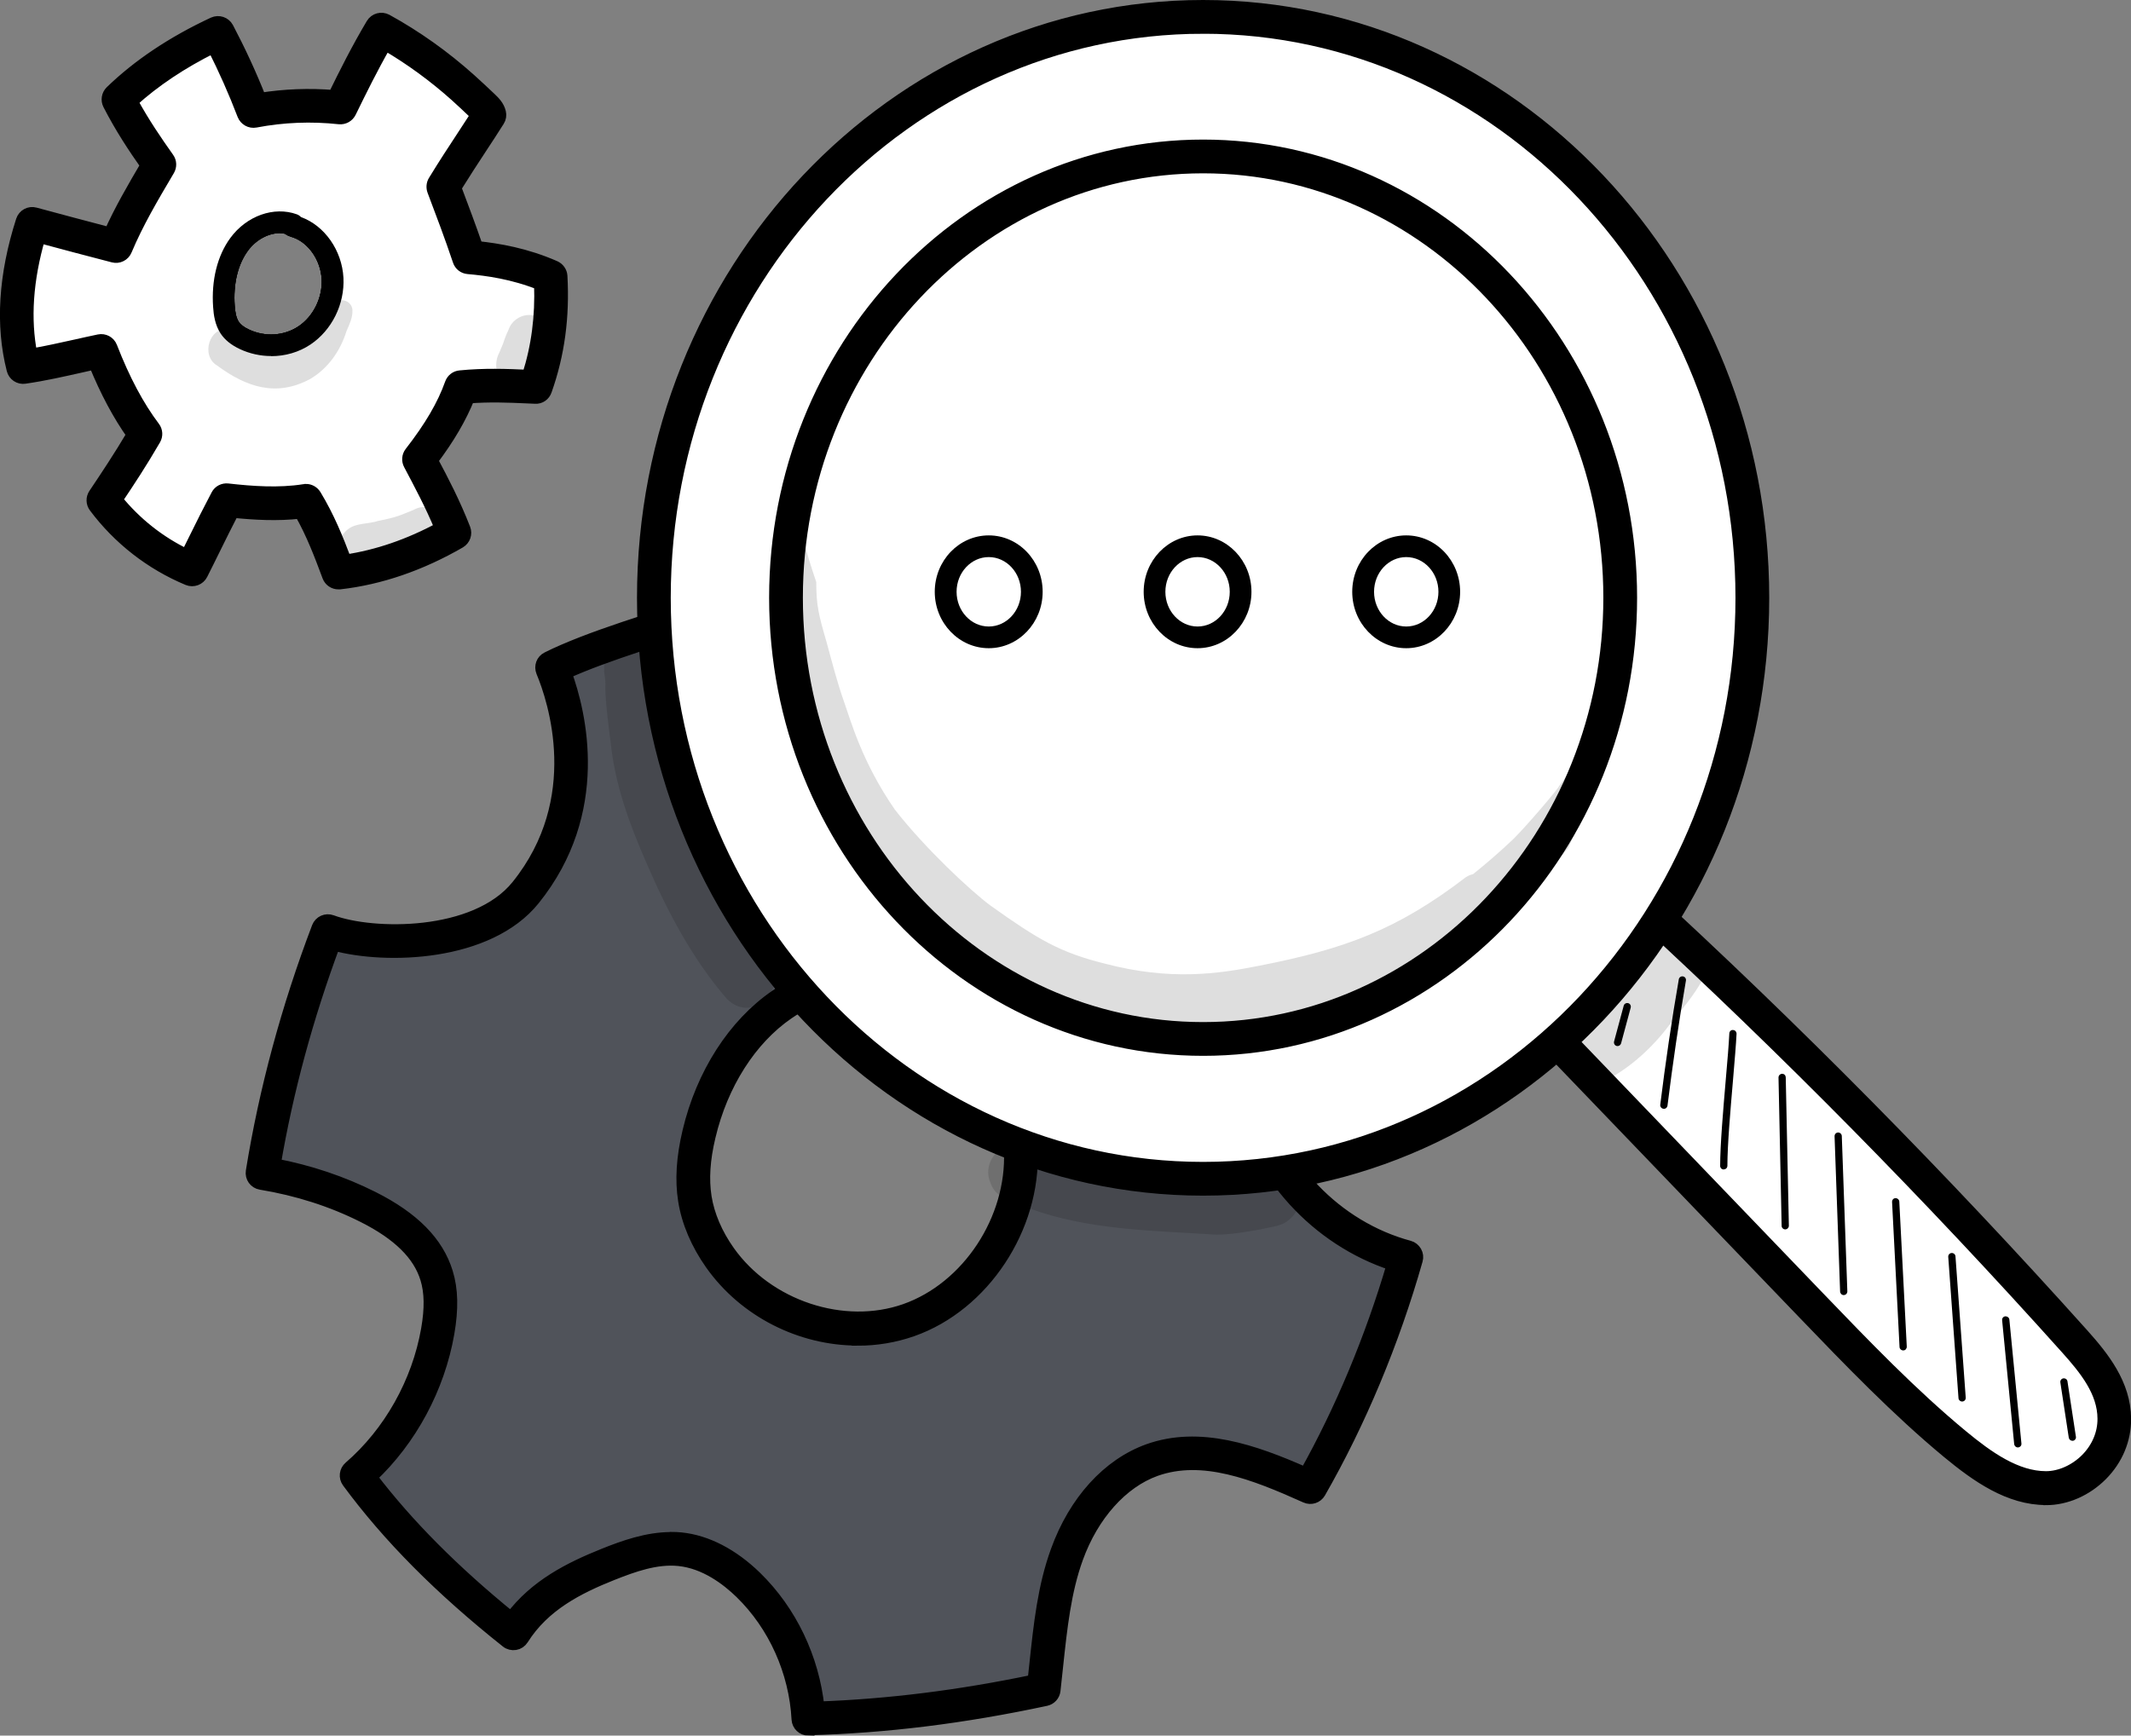 <?xml version="1.0" encoding="UTF-8"?>
<svg xmlns="http://www.w3.org/2000/svg" id="Layer_2" data-name="Layer 2" viewBox="0 0 176.77 144">
  <rect x="0" y="0" width="176.77" height="144" fill="#808080" stroke="none"/>
  <defs>
    <style>
      .cls-1 {
        stroke: #000;
        stroke-miterlimit: 10;
      }

      .cls-2 {
        opacity: .13;
      }

      .cls-3, .cls-4, .cls-5 {
        stroke-width: 0px;
      }

      .cls-4 {
        fill: #50535a;
      }

      .cls-5 {
        fill: #fff;
      }
    </style>
  </defs>
  <g id="Capa_1" data-name="Capa 1">
    <g>
      <g>
        <path class="cls-4" d="m103.78,90.86c-1.33-6.41,1.29-13.52,6.4-17.35-4.33-6.4-9.2-12.31-14.45-17.84-2.47,3.14-10.14,10.36-21.63,4.23-5.04-2.69-8.77-9.3-8.25-11.25-7.85,2.46-15.81,4.63-20.05,6.75,1.76,4.23,3.2,11.98-2.19,18.67-3.81,4.73-12.82,4.53-16.41,3.19-2.5,6.57-4.33,13.26-5.42,20.08,3.06.5,6.02,1.43,8.77,2.81,2.43,1.22,4.85,3,5.67,5.68.46,1.49.36,3.1.09,4.63-.81,4.64-3.24,8.96-6.73,11.97,3.71,5.02,8.2,9.27,13.01,13.1,1.91-3.05,4.95-4.57,7.83-5.72,1.91-.77,3.93-1.47,5.97-1.26,2.14.22,4.1,1.44,5.67,2.97,2.93,2.86,4.76,6.92,4.98,11.09,6.67-.18,13.14-1.05,19.5-2.41.46-3.97.68-7.74,1.93-11.2,1.25-3.46,3.7-6.63,7.05-7.83,4.3-1.54,8.96.37,13.13,2.24,3.29-5.73,6.03-12.28,7.97-19.08-6.32-1.71-11.54-7.05-12.87-13.46Zm-28.39,18.67c-5.55,1.96-12.19-.25-15.67-5.16-1.03-1.45-1.8-3.12-2.09-4.9-.28-1.78-.07-3.62.34-5.37,1.02-4.28,3.35-8.31,6.88-10.74,3.53-2.43,8.3-3.03,12.06-1.01,4.66,2.51,7.55,7.84,7.77,13.12.25,6.1-3.74,12.11-9.29,14.06Z"></path>
        <path class="cls-1" d="m67.06,143.5c-.48,0-.87-.37-.9-.85-.21-3.96-1.93-7.79-4.71-10.5-1.15-1.12-2.97-2.5-5.14-2.72-1.87-.19-3.76.49-5.55,1.2-2.8,1.12-5.64,2.55-7.41,5.36-.14.22-.36.37-.61.41-.25.04-.51-.02-.71-.18-5.51-4.38-9.82-8.72-13.17-13.27-.28-.38-.22-.91.14-1.22,3.31-2.86,5.66-7.03,6.43-11.44.3-1.73.28-3.07-.07-4.21-.61-2-2.32-3.68-5.22-5.14-2.62-1.32-5.48-2.23-8.51-2.73-.49-.08-.82-.54-.74-1.03,1.09-6.75,2.93-13.57,5.47-20.25.18-.46.69-.69,1.15-.52,3.41,1.27,11.93,1.39,15.4-2.92,5.78-7.18,3.04-15.41,2.06-17.76-.18-.44,0-.94.43-1.15,3.32-1.66,8.85-3.34,14.7-5.12,1.8-.55,3.65-1.11,5.49-1.69.31-.1.66-.02.89.21s.33.57.25.88c-.34,1.26,2.84,7.58,7.8,10.23,11.35,6.06,18.56-1.52,20.5-3.99.16-.21.4-.33.67-.34.26-.02.51.09.7.28,5.61,5.92,10.36,11.79,14.54,17.96.27.4.18.94-.21,1.22-4.83,3.62-7.32,10.38-6.06,16.44,1.25,6,6.16,11.14,12.22,12.77.23.06.43.22.55.43.12.21.15.46.08.69-1.94,6.83-4.73,13.49-8.05,19.28-.23.4-.73.56-1.15.37-4.35-1.96-8.58-3.6-12.46-2.22-2.79,1-5.22,3.72-6.51,7.29-1,2.76-1.32,5.77-1.66,8.95-.07.68-.14,1.36-.22,2.04-.04.38-.33.7-.71.78-6.83,1.46-13.27,2.26-19.67,2.43,0,0-.02,0-.03,0Zm-11.38-15.9c.27,0,.54.01.82.04,2.12.22,4.27,1.33,6.21,3.22,2.89,2.82,4.75,6.72,5.18,10.81,5.81-.21,11.67-.94,17.85-2.23.05-.46.1-.93.15-1.39.35-3.29.68-6.4,1.76-9.37,1.49-4.13,4.26-7.18,7.6-8.38,4.25-1.52,8.76.04,13.05,1.94,2.94-5.25,5.43-11.21,7.23-17.32-6.29-2.05-11.31-7.52-12.64-13.88-1.34-6.44,1.14-13.59,6.06-17.72-3.83-5.58-8.16-10.93-13.19-16.3-2.59,2.89-10.48,9.86-22.09,3.67-4.48-2.39-8.06-7.75-8.67-10.84-1.47.46-2.94.9-4.39,1.34-5.35,1.63-10.43,3.17-13.68,4.65,1.21,3.32,3.22,11.51-2.64,18.79-3.78,4.69-12.26,4.92-16.57,3.75-2.24,6.03-3.9,12.15-4.93,18.23,2.89.55,5.62,1.47,8.15,2.74,3.36,1.69,5.36,3.72,6.13,6.22.44,1.42.47,3.03.12,5.05-.79,4.53-3.11,8.84-6.4,11.93,3.03,3.97,6.84,7.8,11.6,11.67,2.03-2.7,4.88-4.12,7.69-5.25,1.67-.67,3.6-1.36,5.58-1.36Zm15.46-16.46c-4.67,0-9.34-2.29-12.15-6.26-1.18-1.67-1.96-3.49-2.24-5.28-.27-1.7-.15-3.57.36-5.72,1.13-4.78,3.77-8.89,7.24-11.27,3.99-2.74,9.09-3.16,12.99-1.06,4.77,2.56,8,8.01,8.24,13.88.26,6.44-3.99,12.87-9.89,14.95h0c-1.47.52-3.01.77-4.55.77Zm4.25-1.62h0,0Zm-3.49-27.51c-2.23,0-4.54.7-6.53,2.07-3.11,2.14-5.48,5.86-6.51,10.21-.46,1.92-.56,3.56-.33,5.02.24,1.52.91,3.08,1.93,4.52,3.23,4.56,9.52,6.64,14.63,4.84h0c5.19-1.83,8.93-7.5,8.69-13.18-.21-5.24-3.08-10.1-7.3-12.36-1.39-.75-2.97-1.12-4.59-1.12Z"></path>
      </g>
      <g>
        <g>
          <path class="cls-5" d="m128.31,85.48c7.31,7.6,14.61,15.21,21.92,22.81,3.86,4.02,7.73,8.04,11.93,11.52,2.27,1.88,4.79,3.65,7.55,3.66,2.76,0,5.69-2.46,5.67-5.76-.02-2.57-1.7-4.64-3.27-6.4-11.63-12.98-23.79-25.28-36.41-36.86-2.31,3.59-4.63,7.17-7.38,11.02Z"></path>
          <path class="cls-1" d="m169.71,124.37h0c-3.04,0-5.7-1.86-8.12-3.86-4.25-3.52-8.19-7.62-12.01-11.59l-21.92-22.81c-.3-.31-.34-.79-.08-1.15,2.74-3.83,5.09-7.47,7.36-10.98.14-.22.38-.37.64-.41.26-.03.53.05.72.23,12.6,11.55,24.87,23.97,36.48,36.92,1.68,1.88,3.48,4.12,3.5,6.99.01,1.73-.68,3.38-1.94,4.65-1.27,1.28-2.96,2.02-4.62,2.02Zm-40.23-38.98l21.4,22.27c3.78,3.93,7.69,8,11.86,11.45,2.16,1.79,4.5,3.45,6.98,3.45h0c1.17,0,2.42-.56,3.35-1.49.92-.93,1.43-2.12,1.42-3.37-.01-2.24-1.51-4.09-3.04-5.8-11.33-12.64-23.29-24.77-35.57-36.07-1.98,3.07-4.04,6.24-6.39,9.55Z"></path>
        </g>
        <g>
          <path class="cls-5" d="m99.8,1.4c-25.16,0-45.56,21.58-45.56,48.2s20.4,48.2,45.56,48.2,45.56-21.58,45.56-48.2S124.96,1.4,99.8,1.4Zm0,84.8c-19.11,0-34.6-16.39-34.6-36.61s15.49-36.61,34.6-36.61,34.6,16.39,34.6,36.61-15.49,36.61-34.6,36.61Zm0,0c-19.11,0-34.6-16.39-34.6-36.61s15.49-36.61,34.6-36.61,34.6,16.39,34.6,36.61-15.49,36.61-34.6,36.61Z"></path>
          <path class="cls-1" d="m99.8,98.7c-25.62,0-46.46-22.03-46.46-49.1S74.18.5,99.8.5s46.46,22.03,46.46,49.1-20.84,49.1-46.46,49.1Zm0-96.4c-24.63,0-44.66,21.22-44.66,47.3s20.03,47.3,44.66,47.3,44.66-21.22,44.66-47.3S124.42,2.3,99.8,2.3Zm0,84.8c-19.58,0-35.5-16.82-35.5-37.51s15.93-37.51,35.5-37.51,35.5,16.83,35.5,37.51-15.93,37.51-35.5,37.51Zm-33.7-37.51c0,19.69,15.12,35.71,33.7,35.71s33.7-16.02,33.7-35.71-15.12-35.71-33.7-35.71-33.7,16.02-33.7,35.71Z"></path>
        </g>
        <g>
          <ellipse class="cls-5" cx="82.02" cy="49.1" rx="3.57" ry="3.78"></ellipse>
          <path class="cls-3" d="m82.02,53.78c-2.47,0-4.48-2.1-4.48-4.68s2.01-4.68,4.48-4.68,4.47,2.1,4.47,4.68-2.01,4.68-4.47,4.68Zm0-7.56c-1.47,0-2.67,1.29-2.67,2.88s1.2,2.88,2.67,2.88,2.67-1.29,2.67-2.88-1.2-2.88-2.67-2.88Z"></path>
        </g>
        <g>
          <ellipse class="cls-5" cx="99.34" cy="49.1" rx="3.57" ry="3.78"></ellipse>
          <path class="cls-3" d="m99.34,53.78c-2.47,0-4.47-2.1-4.47-4.68s2.01-4.68,4.47-4.68,4.47,2.1,4.47,4.68-2.01,4.68-4.47,4.68Zm0-7.56c-1.47,0-2.67,1.29-2.67,2.88s1.2,2.88,2.67,2.88,2.67-1.29,2.67-2.88-1.2-2.88-2.67-2.88Z"></path>
        </g>
        <g>
          <ellipse class="cls-5" cx="116.65" cy="49.1" rx="3.57" ry="3.78"></ellipse>
          <path class="cls-3" d="m116.65,53.78c-2.47,0-4.48-2.1-4.48-4.68s2.01-4.68,4.48-4.68,4.47,2.1,4.47,4.68-2.01,4.68-4.47,4.68Zm0-7.56c-1.47,0-2.67,1.29-2.67,2.88s1.2,2.88,2.67,2.88,2.67-1.29,2.67-2.88-1.2-2.88-2.67-2.88Z"></path>
        </g>
        <path class="cls-3" d="m134.18,86.79s-.05,0-.08-.01c-.16-.04-.25-.21-.21-.37l.8-2.97c.04-.16.21-.25.37-.21.16.04.25.21.21.37l-.8,2.97c-.04.13-.16.22-.29.22Z"></path>
        <path class="cls-3" d="m138.02,91.99s-.02,0-.04,0c-.16-.02-.28-.17-.26-.33.43-3.46.94-6.97,1.54-10.41.03-.16.18-.27.35-.24.16.03.27.18.24.35-.59,3.43-1.1,6.93-1.53,10.38-.02.15-.15.26-.3.26Z"></path>
        <path class="cls-3" d="m142.99,97.03c-.17,0-.3-.13-.3-.3,0-1.73.25-4.64.47-7.21.14-1.57.25-2.92.29-3.77,0-.17.15-.32.31-.29.17,0,.29.15.29.31-.04.86-.16,2.22-.29,3.79-.22,2.56-.47,5.45-.47,7.16,0,.17-.13.3-.3.3Z"></path>
        <path class="cls-3" d="m148.09,102c-.16,0-.3-.13-.3-.29l-.26-12.31c0-.17.13-.3.29-.31.19,0,.3.13.31.29l.26,12.31c0,.17-.13.3-.29.31h0Z"></path>
        <path class="cls-3" d="m152.94,107.45c-.16,0-.29-.13-.3-.29l-.46-12.89c0-.17.12-.3.29-.31.16,0,.3.12.31.29l.46,12.89c0,.17-.12.3-.29.31h-.01Z"></path>
        <path class="cls-3" d="m157.87,112.04c-.16,0-.29-.12-.3-.28l-.62-12.04c0-.17.12-.31.28-.31.16-.01.31.12.32.28l.62,12.04c0,.17-.12.31-.28.31,0,0-.01,0-.02,0Z"></path>
        <path class="cls-3" d="m162.76,116.28c-.16,0-.29-.12-.3-.28l-.85-11.72c-.01-.17.11-.31.28-.32.16-.01.31.11.32.28l.85,11.72c.01.17-.11.31-.28.32,0,0-.02,0-.02,0Z"></path>
        <path class="cls-3" d="m167.38,120.09c-.15,0-.28-.12-.3-.27l-1-10.28c-.02-.17.1-.31.27-.33.17,0,.31.11.33.27l1,10.28c.02.17-.1.31-.27.33-.01,0-.02,0-.03,0Z"></path>
        <path class="cls-3" d="m171.91,119.54c-.15,0-.27-.11-.3-.25l-.7-4.59c-.03-.16.09-.32.25-.34.17-.02.32.09.34.25l.7,4.59c.03.16-.09.32-.25.34-.02,0-.03,0-.05,0Z"></path>
        <g class="cls-2">
          <path class="cls-3" d="m132.03,61.26c-1.14,1.02-1.67,2.67-2.64,3.88-.18.35-2.52,3.13-3.84,4.46-1.14,1.08-2.24,2.03-3.36,2.93-.2.04-.39.12-.58.24-5.7,4.36-9.98,5.95-17.18,7.36-3.42.68-7.36,1.24-12.74-.17-3.77-.93-5.59-2.02-9.53-4.83-1.67-1.24-5.4-4.72-7.93-7.96,0,0,0,0,0,0-2.73-3.94-3.66-7.39-4.22-8.96-.57-1.61-.99-3.27-1.44-4.92-.66-2.27-.86-3.06-.86-5-.42-1.23-.8-2.47-1.14-3.73-.34-.16-.71-.24-1.08-.21-.61,4.98-.52,9.98.07,14.94,1.02,4.29,2.29,8.94,6.17,13.55,3.13,3.65,5.28,4.91,6.62,6.08,3.14,2.4,6.48,4.58,10.18,5.86,2.02.62,4.12.88,6.21,1.14.01,0,.02,0,.03,0,2.27.44,4.58.45,6.87.18,1.8-.16,3.52-.71,5.25-1.2,3.59-.93,7.18-2.1,10.46-3.93,1.33-.87,1.79-1.21,2.42-1.7,4.03-2.65,8.19-6.34,10.32-8.92.55-1.21,1.09-2.43,1.59-3.66.63-1.84,1.26-3.68,1.88-5.53-.48-.2-1.05-.19-1.52.11Z"></path>
        </g>
        <g class="cls-2">
          <path class="cls-3" d="m139.46,76.99c-1.73-.53-2.89.75-3.75,2.15-.04.05-.07.09-.12.15-1.51,1.87-1.94,1.71-4.44,4.1-.01,0-.02.02-.03.03-.49.36-1.08.62-1.39,1.19-2.1,2.73,1.1,6.55,3.96,4.77,1.99-1.16,3.69-2.8,5.06-4.71.88-1.02,1.73-2.08,2.41-3.26.96-1.65.06-3.93-1.7-4.42Z"></path>
        </g>
      </g>
      <g>
        <path class="cls-5" d="m38.79,21.35l-1.74-6.22,3.67-5.6-9.04-6.77c-1.17,2.06-2.33,4.11-3.5,6.17-.06.11-.13.22-.23.29-.13.1-.31.1-.47.09-2.01-.03-4.03-.07-6.04-.12-.99-2.04-1.96-3.98-3.04-5.83-.09-.15-.19-.31-.35-.35-.16-.04-.31.05-.45.14-2.39,1.55-4.79,3.11-7.18,4.66-.06.04-.13.08-.17.15-.1.16-.01.38.08.56.9,1.73,1.98,3.35,3.21,4.82-1.08,2.15-2.22,4.16-3.46,6.08-.3.46-.64.95-1.14,1.11-.42.13-.86,0-1.28-.12-1.69-.51-3.35-1.1-5-1.75-1.4,3.58-1.67,7.68-.75,11.44.14.29,6.38-.68,6.38-.68l3.73,6.99-2.99,5.31,6.85,5.4,3.56-5.62,6.28.13,2.43,5.93,9.37-3.5-2.27-6.08,3.37-5.9,6.35-.55.2-8.37-6.38-1.81Zm-10.8,3.17c.07.3-.18.88-.28,1.14-.09.23-.18.46-.31.67-.24.39-.54.77-.86,1.09-.67.67-1.42,1.16-2.27,1.5-.35.14-.72.23-1.08.29-.32.06-.61.09-.94.05-.2-.02-.4-.09-.6-.09.56,0-.05,0-.27-.06-.96-.29-1.91-1.15-2.38-2.09-.28-.57-.54-1.21-.56-1.87-.02-.59.12-1.2.33-1.75.3-.78.65-1.56,1.1-2.25.5-.78,1.13-1.6,1.93-2.03.81-.44,1.69-.51,2.47-.18.33-.16.7-.21,1.01-.09.59.24,1.08.54,1.49,1.06.4.52.66,1.02.9,1.65.07.19.13.39.18.6.03.12.05.24.06.36.02.19.05.37.07.56,0-.04,0-.08,0-.13-.02-.16-.01-.17.01-.02.03.19.05.38.07.57,0,.1.01.19.01.29,0,.24-.02.49-.08.72Z"></path>
        <g class="cls-2">
          <path class="cls-3" d="m29.24,25.75c-.07-1.05-1.56-1.15-1.78-.13-.3.98-.18.81-1.16,1.83-.94.82-.6.57-2.07,1.15-1.37.45-.82.35-1.98.35-.16-.03-.32-.07-.47-.13-.56-.23-.39-.11-1.47-.75-.45-.24-.84-.68-1.36-.72-1.56-.31-2.33,2.14-.95,2.97,2.45,1.81,4.92,2.63,7.72,1.13,1.45-.85,2.5-2.29,3.02-3.97.23-.54.53-1.13.49-1.73Z"></path>
        </g>
        <g class="cls-2">
          <path class="cls-3" d="m34.34,42.29c-.92.36-1.25.6-2.98.93-.82.28-1.82.14-2.52.71-1.47,1.13-.25,3.73,1.46,3.18,2.05-.46,4.42-.55,6.01-2.19,1.26-1.53-.33-3.52-1.98-2.63Z"></path>
        </g>
        <g class="cls-2">
          <path class="cls-3" d="m45.71,28.16s0-.04,0-.06c0,.02,0,.03,0,.05,0-.37-.07-.74-.24-1.06-.71-1.43-2.79-1.2-3.29.28-.03.07-.07.15-.11.24-.14.29-.23.6-.34.9-.09.23-.22.54-.3.72-.18.33-.27.69-.27,1.07.02,2.45,3.23,2.91,3.84.56.31-.76.56-1.54.66-2.36.02-.12.04-.24.04-.36Z"></path>
        </g>
        <path class="cls-3" d="m28.07,48.4c-.37,0-.71-.23-.84-.58-.68-1.82-1.33-3.55-2.32-5.29-1.89.22-3.78.11-5.58-.07-.53,1.02-1.04,2.06-1.58,3.15-.32.66-.66,1.33-1.01,2.03-.21.42-.71.61-1.15.43-3.07-1.28-5.74-3.36-7.73-6.02-.23-.31-.24-.72-.03-1.04,1.02-1.52,2.06-3.08,3.17-4.95-1.16-1.63-2.2-3.58-3.15-5.9-.38.08-.76.17-1.15.26-1.47.33-3,.68-4.65.92-.45.07-.89-.22-1-.67-.94-3.68-.68-7.85.77-12.37.15-.46.63-.72,1.09-.59,2.03.55,4.06,1.09,6.2,1.65.87-1.94,1.93-3.76,3.04-5.65-1.01-1.43-2.12-3.1-3.12-5.05-.18-.35-.11-.78.17-1.06,2.27-2.2,5.13-4.11,8.5-5.68.44-.2.95-.03,1.18.39,1,1.9,1.92,3.88,2.71,5.89,2.02-.32,4.07-.4,6.11-.23.94-1.92,1.93-3.9,3.16-5.97.25-.42.78-.56,1.21-.33,2.47,1.36,4.8,3.02,6.93,4.93.57.51,1.13,1.04,1.69,1.57.29.28.65.62.78,1.15.06.24.02.49-.11.69-.48.77-.98,1.52-1.49,2.3-.68,1.03-1.37,2.1-2.1,3.27.61,1.62,1.23,3.27,1.8,4.92,1.79.19,4.04.57,6.46,1.63.31.14.52.44.54.77.19,3.41-.23,6.51-1.29,9.5-.13.37-.47.63-.88.6l-.69-.03c-1.54-.07-3.13-.13-4.82,0-.67,1.67-1.65,3.36-3.06,5.23.93,1.74,1.87,3.55,2.7,5.68.16.41,0,.88-.39,1.11-3.26,1.88-6.61,3.03-9.96,3.41-.03,0-.07,0-.1,0Zm-2.69-7.75c.31,0,.6.16.77.43,1.11,1.83,1.84,3.65,2.51,5.43,2.64-.39,5.29-1.3,7.89-2.71-.8-1.93-1.71-3.62-2.58-5.27-.17-.31-.14-.7.08-.98,1.64-2.11,2.71-3.93,3.35-5.73.12-.33.41-.56.76-.59,2.02-.2,3.86-.13,5.63-.05h.01c.77-2.4,1.1-4.91,1-7.61-2.26-.9-4.37-1.19-5.98-1.33-.36-.03-.66-.27-.77-.61-.65-1.94-1.39-3.9-2.11-5.8-.1-.26-.08-.57.07-.81.82-1.34,1.6-2.54,2.36-3.69.39-.6.78-1.19,1.16-1.78-.03-.02-.05-.05-.07-.07-.55-.52-1.09-1.04-1.65-1.54-1.81-1.62-3.77-3.05-5.84-4.26-1.11,1.94-2.03,3.81-2.92,5.63-.17.34-.53.54-.91.5-2.32-.25-4.65-.16-6.95.28-.43.08-.85-.16-1.01-.56-.73-1.91-1.57-3.8-2.49-5.62-2.62,1.3-4.88,2.81-6.75,4.51.98,1.8,2.06,3.37,3.01,4.71.21.29.22.67.04.98-1.33,2.25-2.59,4.38-3.54,6.65-.17.41-.62.64-1.06.52-2.12-.55-4.13-1.08-6.12-1.62-1.03,3.55-1.25,6.82-.67,9.76,1.28-.22,2.5-.5,3.69-.76.64-.14,1.28-.29,1.92-.42.43-.09.86.14,1.02.55,1.06,2.73,2.23,4.92,3.55,6.67.22.29.24.68.06.99-1.12,1.93-2.16,3.51-3.17,5.01,1.57,1.94,3.56,3.52,5.82,4.6.21-.42.42-.84.62-1.25.64-1.3,1.25-2.52,1.89-3.73.17-.33.53-.51.89-.47,2.04.23,4.22.39,6.33.06.05,0,.09-.01.14-.01Z"></path>
        <path class="cls-3" d="m22.49,29.54c-.88,0-1.77-.19-2.6-.58-.72-.34-1.24-.76-1.59-1.29-.46-.7-.58-1.53-.62-2.18-.16-2.24.35-4.28,1.43-5.75,1.35-1.84,3.62-2.64,5.51-1.96.14.05.25.13.35.23,1.96.71,3.4,2.77,3.52,5.04.11,2.18-.96,4.34-2.73,5.53-.97.65-2.11.97-3.27.97Zm.74-10.2c-.96,0-1.99.54-2.67,1.47-.83,1.13-1.22,2.75-1.09,4.56.03.43.1.96.33,1.32.16.24.44.46.85.65,1.34.63,2.91.53,4.1-.26,1.24-.82,2.02-2.4,1.93-3.93-.08-1.54-1.07-2.98-2.34-3.44l-.15-.05c-.13-.04-.36-.11-.56-.27-.14-.02-.28-.04-.42-.04Zm1.29.16s0,0,0,0c0,0,0,0,0,0Z"></path>
      </g>
      <g>
        <path class="cls-5" d="m38.79,21.35l-1.74-6.22,3.67-5.6-9.04-6.77c-1.17,2.06-2.33,4.11-3.5,6.17-.06.11-.13.22-.23.29-.13.1-.31.1-.47.09-2.01-.03-4.03-.07-6.04-.12-.99-2.04-1.96-3.98-3.04-5.83-.09-.15-.19-.31-.35-.35-.16-.04-.31.05-.45.14-2.39,1.55-4.79,3.11-7.18,4.66-.06.04-.13.08-.17.15-.1.16-.01.38.08.56.9,1.73,1.98,3.35,3.21,4.82-1.08,2.15-2.22,4.16-3.46,6.08-.3.46-.64.95-1.14,1.11-.42.13-.86,0-1.28-.12-1.69-.51-3.35-1.1-5-1.75-1.4,3.58-1.67,7.68-.75,11.44.14.29,6.38-.68,6.38-.68l3.73,6.99-2.99,5.31,6.85,5.4,3.56-5.62,6.28.13,2.43,5.93,9.37-3.5-2.27-6.08,3.37-5.9,6.35-.55.2-8.37-6.38-1.81Zm-10.8,3.17c.07.3-.18.88-.28,1.14-.09.23-.18.46-.31.67-.24.39-.54.77-.86,1.09-.67.67-1.42,1.16-2.27,1.5-.35.14-.72.23-1.08.29-.32.06-.61.09-.94.05-.2-.02-.4-.09-.6-.09.56,0-.05,0-.27-.06-.96-.29-1.91-1.15-2.38-2.09-.28-.57-.54-1.21-.56-1.87-.02-.59.12-1.2.33-1.75.3-.78.65-1.56,1.1-2.25.5-.78,1.13-1.6,1.93-2.03.81-.44,1.69-.51,2.47-.18.33-.16.7-.21,1.01-.09.59.24,1.08.54,1.49,1.06.4.52.66,1.02.9,1.65.07.19.13.39.18.6.03.12.05.24.06.36.02.19.05.37.07.56,0-.04,0-.08,0-.13-.02-.16-.01-.17.01-.02.03.19.05.38.07.57,0,.1.01.19.01.29,0,.24-.02.49-.08.72Z"></path>
        <g class="cls-2">
          <path class="cls-3" d="m29.24,25.75c-.07-1.05-1.56-1.15-1.78-.13-.3.98-.18.81-1.16,1.83-.94.82-.6.57-2.07,1.15-1.37.45-.82.35-1.98.35-.16-.03-.32-.07-.47-.13-.56-.23-.39-.11-1.47-.75-.45-.24-.84-.68-1.36-.72-1.56-.31-2.33,2.14-.95,2.97,2.45,1.81,4.92,2.63,7.72,1.13,1.45-.85,2.5-2.29,3.02-3.97.23-.54.53-1.13.49-1.73Z"></path>
        </g>
        <g class="cls-2">
          <path class="cls-3" d="m34.34,42.29c-.92.36-1.25.6-2.98.93-.82.28-1.82.14-2.52.71-1.47,1.13-.25,3.73,1.46,3.18,2.05-.46,4.42-.55,6.01-2.19,1.26-1.53-.33-3.52-1.98-2.63Z"></path>
        </g>
        <g class="cls-2">
          <path class="cls-3" d="m45.71,28.16s0-.04,0-.06c0,.02,0,.03,0,.05,0-.37-.07-.74-.24-1.06-.71-1.43-2.79-1.2-3.29.28-.03.07-.07.15-.11.24-.14.29-.23.6-.34.9-.09.23-.22.54-.3.72-.18.33-.27.69-.27,1.07.02,2.45,3.23,2.91,3.84.56.31-.76.56-1.54.66-2.36.02-.12.04-.24.04-.36Z"></path>
        </g>
        <path class="cls-3" d="m28.07,48.4c-.37,0-.71-.23-.84-.58-.68-1.82-1.33-3.55-2.32-5.29-1.89.22-3.78.11-5.58-.07-.53,1.02-1.04,2.06-1.58,3.15-.32.66-.66,1.33-1.01,2.03-.21.42-.71.61-1.15.43-3.07-1.28-5.74-3.36-7.73-6.02-.23-.31-.24-.72-.03-1.04,1.02-1.52,2.06-3.08,3.17-4.95-1.16-1.63-2.2-3.58-3.15-5.9-.38.08-.76.17-1.15.26-1.47.33-3,.68-4.65.92-.45.07-.89-.22-1-.67-.94-3.68-.68-7.85.77-12.37.15-.46.63-.72,1.09-.59,2.03.55,4.06,1.09,6.2,1.65.87-1.94,1.93-3.76,3.04-5.65-1.01-1.43-2.12-3.1-3.12-5.05-.18-.35-.11-.78.17-1.06,2.27-2.2,5.13-4.11,8.5-5.68.44-.2.95-.03,1.18.39,1,1.9,1.92,3.88,2.71,5.89,2.02-.32,4.07-.4,6.11-.23.94-1.92,1.93-3.9,3.16-5.97.25-.42.78-.56,1.21-.33,2.47,1.36,4.8,3.02,6.93,4.93.57.51,1.13,1.04,1.69,1.57.29.28.65.62.78,1.15.06.24.02.49-.11.69-.48.77-.98,1.52-1.49,2.3-.68,1.03-1.37,2.1-2.1,3.27.61,1.62,1.23,3.27,1.8,4.92,1.79.19,4.04.57,6.46,1.63.31.14.52.44.54.77.19,3.41-.23,6.51-1.29,9.5-.13.37-.47.63-.88.6l-.69-.03c-1.54-.07-3.13-.13-4.82,0-.67,1.67-1.65,3.36-3.06,5.23.93,1.74,1.87,3.55,2.7,5.68.16.41,0,.88-.39,1.11-3.26,1.88-6.61,3.03-9.96,3.41-.03,0-.07,0-.1,0Zm-2.69-7.75c.31,0,.6.16.77.43,1.11,1.83,1.84,3.65,2.51,5.43,2.64-.39,5.29-1.3,7.89-2.71-.8-1.93-1.71-3.62-2.58-5.27-.17-.31-.14-.7.08-.98,1.64-2.11,2.71-3.93,3.35-5.73.12-.33.41-.56.76-.59,2.02-.2,3.86-.13,5.63-.05h.01c.77-2.4,1.1-4.91,1-7.61-2.26-.9-4.37-1.19-5.98-1.33-.36-.03-.66-.27-.77-.61-.65-1.94-1.39-3.9-2.11-5.8-.1-.26-.08-.57.07-.81.82-1.34,1.6-2.54,2.36-3.69.39-.6.78-1.19,1.16-1.78-.03-.02-.05-.05-.07-.07-.55-.52-1.09-1.04-1.65-1.54-1.81-1.62-3.77-3.05-5.84-4.26-1.11,1.94-2.03,3.81-2.92,5.63-.17.34-.53.54-.91.5-2.32-.25-4.65-.16-6.95.28-.43.08-.85-.16-1.01-.56-.73-1.91-1.57-3.8-2.49-5.62-2.62,1.3-4.88,2.81-6.75,4.51.98,1.8,2.06,3.37,3.01,4.71.21.29.22.67.04.98-1.33,2.25-2.59,4.38-3.54,6.65-.17.41-.62.64-1.06.52-2.12-.55-4.13-1.08-6.12-1.62-1.03,3.55-1.25,6.82-.67,9.76,1.28-.22,2.5-.5,3.69-.76.64-.14,1.28-.29,1.92-.42.43-.09.86.14,1.02.55,1.06,2.73,2.23,4.92,3.55,6.67.22.29.24.68.06.99-1.12,1.93-2.16,3.51-3.17,5.01,1.57,1.94,3.56,3.52,5.82,4.6.21-.42.42-.84.62-1.25.64-1.3,1.25-2.52,1.89-3.73.17-.33.53-.51.89-.47,2.04.23,4.22.39,6.33.06.05,0,.09-.01.14-.01Z"></path>
        <path class="cls-3" d="m22.49,29.54c-.88,0-1.77-.19-2.6-.58-.72-.34-1.24-.76-1.59-1.29-.46-.7-.58-1.53-.62-2.18-.16-2.24.35-4.28,1.43-5.75,1.35-1.84,3.62-2.64,5.51-1.96.14.05.25.13.35.23,1.96.71,3.4,2.77,3.52,5.04.11,2.18-.96,4.34-2.73,5.53-.97.65-2.11.97-3.27.97Zm.74-10.2c-.96,0-1.99.54-2.67,1.47-.83,1.13-1.22,2.75-1.09,4.56.03.43.1.96.33,1.32.16.24.44.46.85.65,1.34.63,2.91.53,4.1-.26,1.24-.82,2.02-2.4,1.93-3.93-.08-1.54-1.07-2.98-2.34-3.44l-.15-.05c-.13-.04-.36-.11-.56-.27-.14-.02-.28-.04-.42-.04Zm1.29.16s0,0,0,0c0,0,0,0,0,0Z"></path>
      </g>
      <g>
        <path class="cls-5" d="m38.79,21.35l-1.74-6.22,3.67-5.6-9.04-6.77c-1.17,2.06-2.33,4.11-3.5,6.17-.06.11-.13.22-.23.29-.13.1-.31.1-.47.09-2.01-.03-4.03-.07-6.04-.12-.99-2.04-1.96-3.98-3.04-5.83-.09-.15-.19-.31-.35-.35-.16-.04-.31.05-.45.14-2.39,1.55-4.79,3.11-7.18,4.66-.06.04-.13.08-.17.15-.1.16-.01.38.08.56.9,1.73,1.98,3.35,3.21,4.82-1.08,2.15-2.22,4.16-3.46,6.08-.3.46-.64.95-1.14,1.11-.42.13-.86,0-1.28-.12-1.69-.51-3.35-1.1-5-1.75-1.4,3.58-1.67,7.68-.75,11.44.14.29,6.38-.68,6.38-.68l3.73,6.99-2.99,5.31,6.85,5.4,3.56-5.62,6.28.13,2.43,5.93,9.37-3.5-2.27-6.08,3.37-5.9,6.35-.55.2-8.37-6.38-1.81Zm-10.8,3.17c.07.3-.18.88-.28,1.14-.09.23-.18.46-.31.67-.24.39-.54.77-.86,1.09-.67.67-1.42,1.16-2.27,1.5-.35.14-.72.23-1.08.29-.32.06-.61.09-.94.05-.2-.02-.4-.09-.6-.09.56,0-.05,0-.27-.06-.96-.29-1.91-1.15-2.38-2.09-.28-.57-.54-1.21-.56-1.87-.02-.59.12-1.2.33-1.75.3-.78.65-1.56,1.1-2.25.5-.78,1.13-1.6,1.93-2.03.81-.44,1.69-.51,2.47-.18.33-.16.7-.21,1.01-.09.59.24,1.08.54,1.49,1.06.4.52.66,1.02.9,1.65.07.19.13.39.18.6.03.12.05.24.06.36.02.19.05.37.07.56,0-.04,0-.08,0-.13-.02-.16-.01-.17.01-.02.03.19.05.38.07.57,0,.1.01.19.01.29,0,.24-.02.49-.08.72Z"></path>
        <g class="cls-2">
          <path class="cls-3" d="m29.24,25.75c-.07-1.05-1.56-1.15-1.78-.13-.3.98-.18.81-1.16,1.83-.94.82-.6.57-2.07,1.15-1.37.45-.82.35-1.98.35-.16-.03-.32-.07-.47-.13-.56-.23-.39-.11-1.47-.75-.45-.24-.84-.68-1.36-.72-1.56-.31-2.33,2.14-.95,2.97,2.45,1.81,4.92,2.63,7.72,1.13,1.45-.85,2.5-2.29,3.02-3.97.23-.54.53-1.13.49-1.73Z"></path>
        </g>
        <g class="cls-2">
          <path class="cls-3" d="m34.34,42.29c-.92.36-1.25.6-2.98.93-.82.28-1.82.14-2.52.71-1.47,1.13-.25,3.73,1.46,3.18,2.05-.46,4.42-.55,6.01-2.19,1.26-1.53-.33-3.52-1.98-2.63Z"></path>
        </g>
        <g class="cls-2">
          <path class="cls-3" d="m45.71,28.16s0-.04,0-.06c0,.02,0,.03,0,.05,0-.37-.07-.74-.24-1.06-.71-1.43-2.79-1.2-3.29.28-.03.07-.07.15-.11.24-.14.29-.23.6-.34.9-.09.23-.22.54-.3.72-.18.33-.27.69-.27,1.07.02,2.45,3.23,2.91,3.84.56.31-.76.56-1.54.66-2.36.02-.12.04-.24.04-.36Z"></path>
        </g>
        <path class="cls-1" d="m28.07,48.4c-.37,0-.71-.23-.84-.58-.68-1.82-1.33-3.55-2.32-5.29-1.89.22-3.78.11-5.58-.07-.53,1.02-1.04,2.06-1.58,3.15-.32.66-.66,1.33-1.01,2.03-.21.42-.71.61-1.15.43-3.07-1.28-5.74-3.36-7.73-6.02-.23-.31-.24-.72-.03-1.04,1.02-1.52,2.06-3.08,3.17-4.95-1.16-1.63-2.2-3.58-3.15-5.9-.38.08-.76.17-1.15.26-1.47.33-3,.68-4.65.92-.45.07-.89-.22-1-.67-.94-3.68-.68-7.85.77-12.37.15-.46.63-.72,1.09-.59,2.03.55,4.06,1.09,6.2,1.65.87-1.94,1.93-3.76,3.04-5.65-1.01-1.43-2.12-3.1-3.12-5.05-.18-.35-.11-.78.17-1.06,2.27-2.2,5.13-4.11,8.5-5.68.44-.2.95-.03,1.18.39,1,1.9,1.92,3.88,2.71,5.89,2.02-.32,4.07-.4,6.11-.23.94-1.92,1.93-3.9,3.16-5.97.25-.42.78-.56,1.21-.33,2.47,1.36,4.8,3.02,6.93,4.93.57.51,1.13,1.04,1.69,1.57.29.28.65.62.78,1.15.06.24.02.49-.11.69-.48.77-.98,1.52-1.49,2.3-.68,1.03-1.37,2.1-2.1,3.27.61,1.62,1.23,3.27,1.8,4.92,1.79.19,4.04.57,6.46,1.63.31.14.52.44.54.77.19,3.41-.23,6.51-1.29,9.5-.13.37-.47.63-.88.6l-.69-.03c-1.54-.07-3.13-.13-4.82,0-.67,1.67-1.65,3.36-3.06,5.23.93,1.74,1.87,3.55,2.7,5.68.16.41,0,.88-.39,1.11-3.26,1.88-6.61,3.03-9.96,3.41-.03,0-.07,0-.1,0Zm-2.69-7.75c.31,0,.6.16.77.43,1.11,1.83,1.84,3.65,2.51,5.43,2.64-.39,5.29-1.3,7.89-2.71-.8-1.93-1.71-3.62-2.58-5.27-.17-.31-.14-.7.08-.98,1.64-2.11,2.71-3.93,3.35-5.73.12-.33.41-.56.76-.59,2.02-.2,3.86-.13,5.63-.05h.01c.77-2.4,1.1-4.91,1-7.61-2.26-.9-4.37-1.19-5.98-1.33-.36-.03-.66-.27-.77-.61-.65-1.94-1.39-3.9-2.11-5.8-.1-.26-.08-.57.07-.81.82-1.34,1.6-2.54,2.36-3.69.39-.6.78-1.19,1.16-1.78-.03-.02-.05-.05-.07-.07-.55-.52-1.09-1.04-1.65-1.54-1.81-1.62-3.77-3.05-5.84-4.26-1.11,1.94-2.03,3.81-2.92,5.63-.17.34-.53.54-.91.5-2.32-.25-4.65-.16-6.95.28-.43.08-.85-.16-1.01-.56-.73-1.91-1.57-3.8-2.49-5.62-2.62,1.3-4.88,2.81-6.75,4.51.98,1.8,2.06,3.37,3.01,4.71.21.29.22.67.04.98-1.33,2.25-2.59,4.38-3.54,6.65-.17.41-.62.64-1.06.52-2.12-.55-4.13-1.08-6.12-1.62-1.03,3.55-1.25,6.82-.67,9.76,1.28-.22,2.5-.5,3.69-.76.64-.14,1.28-.29,1.92-.42.43-.09.86.14,1.02.55,1.06,2.73,2.23,4.92,3.55,6.67.22.29.24.68.06.99-1.12,1.93-2.16,3.51-3.17,5.01,1.57,1.94,3.56,3.52,5.82,4.6.21-.42.42-.84.62-1.25.64-1.3,1.25-2.52,1.89-3.73.17-.33.53-.51.89-.47,2.04.23,4.22.39,6.33.06.05,0,.09-.01.14-.01Z"></path>
        <path class="cls-3" d="m22.49,29.54c-.88,0-1.77-.19-2.6-.58-.72-.34-1.24-.76-1.59-1.29-.46-.7-.58-1.53-.62-2.18-.16-2.24.35-4.28,1.43-5.75,1.35-1.84,3.62-2.64,5.51-1.96.14.05.25.13.35.23,1.96.71,3.4,2.77,3.52,5.04.11,2.18-.96,4.34-2.73,5.53-.97.65-2.11.97-3.27.97Zm.74-10.2c-.96,0-1.99.54-2.67,1.47-.83,1.13-1.22,2.75-1.09,4.56.03.43.1.96.33,1.32.16.24.44.46.85.65,1.34.63,2.91.53,4.1-.26,1.24-.82,2.02-2.4,1.93-3.93-.08-1.54-1.07-2.98-2.34-3.44l-.15-.05c-.13-.04-.36-.11-.56-.27-.14-.02-.28-.04-.42-.04Zm1.29.16s0,0,0,0c0,0,0,0,0,0Z"></path>
      </g>
      <g class="cls-2">
        <path class="cls-3" d="m63.6,79.39c-1.71-1.85-3.7-5.12-5.43-8.85-1.63-3.71-2.46-5.1-3.15-9.64-.3-2.32-.34-1.8-.4-4.23.19-1.06.26-2.23-.55-3.03-1.45-1.59-4.1-.3-3.95,1.9-.02.2.02.4.05.6.02.14.03.28.05.43-.01-.05-.02-.02,0,.23-.08.99.42,4.75.42,4.65.34,3.6,1.59,6.98,3.02,10.23,1.73,4.01,3.81,7.93,6.64,11.2,2.23,2.24,5.42-1.13,3.3-3.5Z"></path>
      </g>
      <g class="cls-2">
        <path class="cls-3" d="m104.95,97.07c-3.19.9-4.46.8-8.38.59-4.39-.44-6.66-.42-11.08-2.32-.04-.02-.1-.05-.17-.09-1.74-1.15-4.06.94-3.14,2.93.47,1.38,2.09,1.53,3.2,2.08,4.97,1.82,10.34,1.84,15.54,2.18,1.28-.02,2.54-.24,3.8-.47.73-.2,1.59-.21,2.18-.75,1.96-1.5.36-4.85-1.95-4.15Z"></path>
      </g>
    </g>
  </g>
</svg>
